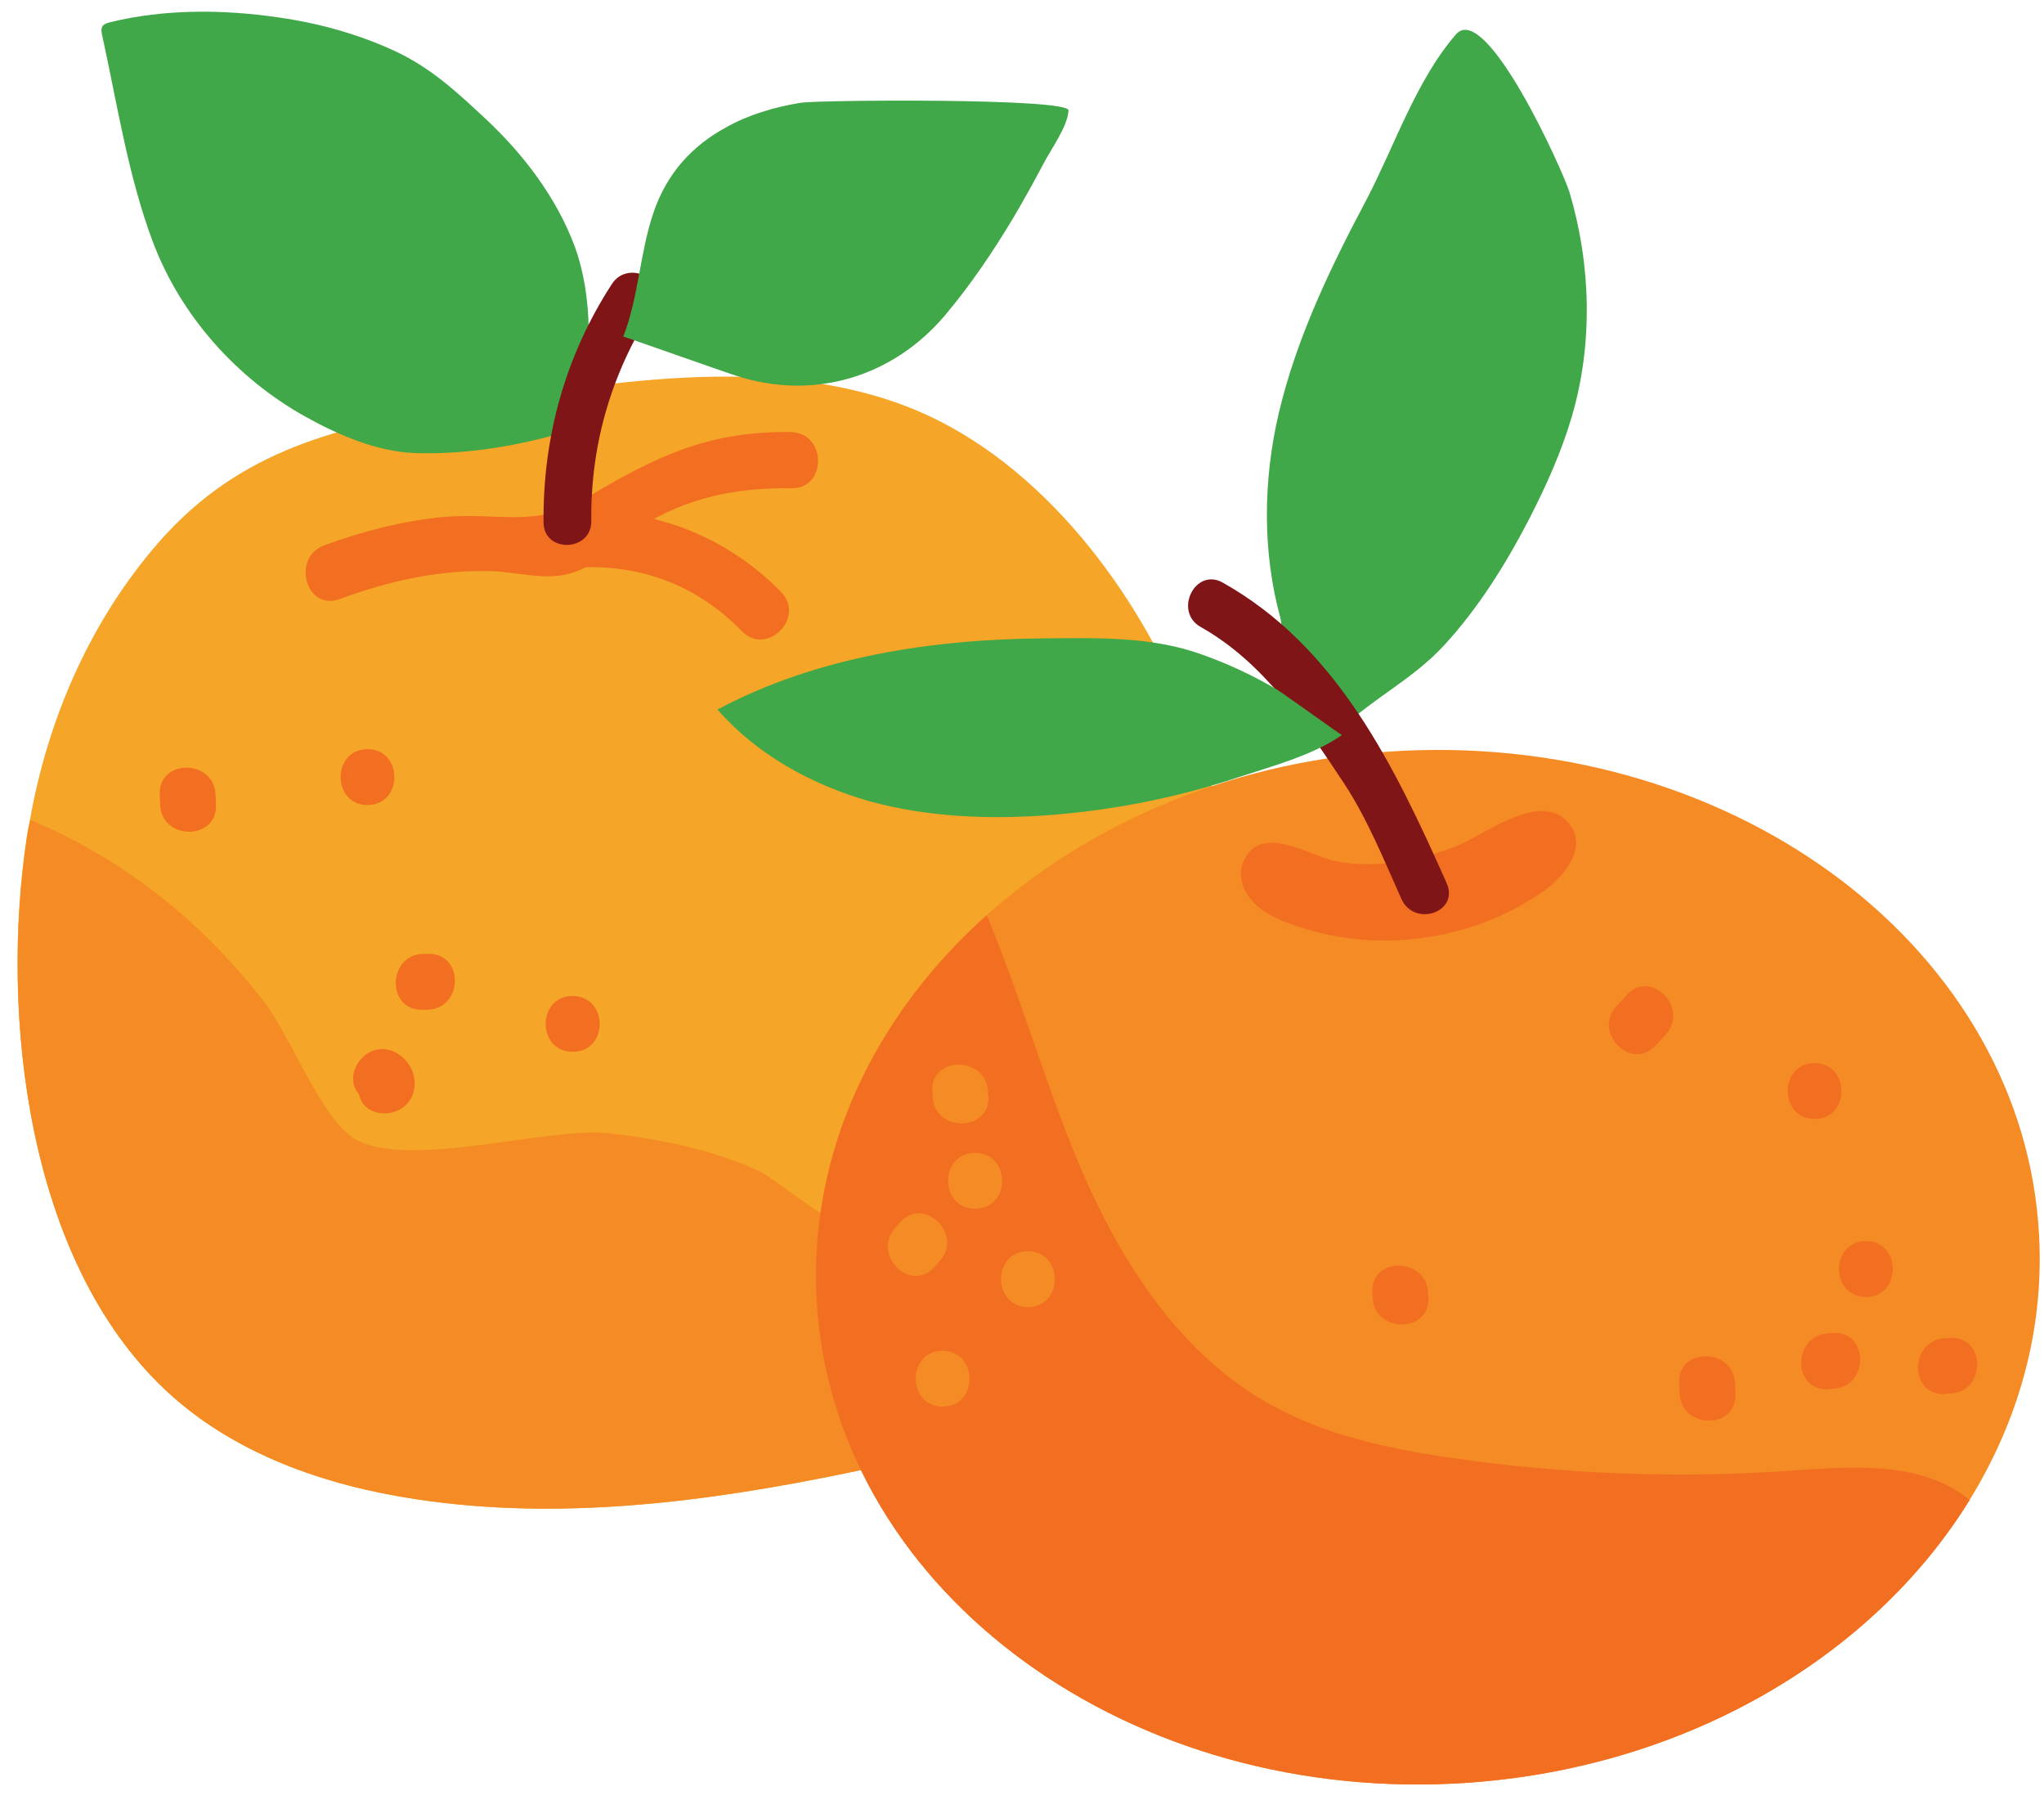 <?xml version="1.0" encoding="UTF-8"?><svg xmlns="http://www.w3.org/2000/svg" xmlns:xlink="http://www.w3.org/1999/xlink" height="445.0" preserveAspectRatio="xMidYMid meet" version="1.0" viewBox="-4.4 -2.9 505.4 445.0" width="505.4" zoomAndPan="magnify"><g><g><g id="change1_1"><path d="M36.5,340.7c16.7,15.7,39.3,23.6,62,27c35.5,5.4,71.9,0.7,107.1-6.6c23.2-4.7,47.1-11,64.8-26.6 c19.6-17.2,29.3-41,32.5-66.6c0.2-1.9,0.4-3.8,0.6-5.7c2.4-30.1-4-62.1-14.3-88.1c-12.1-30.6-35.9-62.5-67.1-75.6 C186.5,83.7,143.6,92,107,98c-29.9,4.9-54,11.2-73.9,35.2c-15.8,18.9-25.8,42.3-30.1,66.6c-0.3,1.4-0.6,2.8-0.8,4.2 C-4.4,248.1,2.3,308.6,36.5,340.7z" fill="#F5A527"/></g><g><g id="change2_18"><path d="M191.2,110.9c-16.8-1.3-33.9,4.2-46.9,15c-3,2.5-6,5.4-9.8,6.3c-3,0.7-6.1,0.2-9.1-0.2 c-16.2-2-32.8,0.2-47.9,6.5" fill="#F26E21"/></g><g><g id="change2_6"><path d="M191.2,117.8c-13.6-0.2-26,2.3-37.6,9.8c-5.7,3.7-10.4,9.5-17.2,11.3c-6.1,1.7-13-0.4-19-0.6 c-13.3-0.4-25.6,2.4-37.9,6.9c-8.3,3-11.9-10.3-3.7-13.3c9.6-3.5,19.2-6,29.4-7c13.7-1.2,22.8,2.8,35-4.5 c17.2-10.3,30.4-16.8,51-16.5C200.1,104.2,200.1,118,191.2,117.8L191.2,117.8z" fill="#F26E21"/></g></g></g><g><g id="change2_24"><path d="M134.1,131c18-2.9,37.3,3.8,49.7,17.3" fill="#F26E21"/></g><g><g id="change2_15"><path d="M134.1,124.1c20.3-2.6,40.3,4.7,54.6,19.3c6.2,6.3-3.5,16.1-9.7,9.7c-12-12.4-27.8-17.5-44.8-15.3 C125.4,139,125.5,125.2,134.1,124.1L134.1,124.1z" fill="#F26E21"/></g></g></g><g><g><g id="change2_22"><path d="M86.5,196.1c-8.9,0-8.9-13.8,0-13.8C95.3,182.3,95.3,196.1,86.5,196.1L86.5,196.1z" fill="#F26E21"/></g></g></g><g><g id="change2_19"><path d="M91.2,265.7c0.3-1-0.4-2.2-1.4-2.5" fill="#F26E21"/></g><g><g id="change2_3"><path d="M84.3,265.7c0,0.1,0,0.2,0.1,0.3c0.6,1,1.2,2,1.8,3c0.1,0,0.1,0.1,0.2,0.1c-7.9-4-1-15.8,6.9-11.9 c3.1,1.6,5.1,4.9,4.8,8.4C97.4,274.5,83.6,274.6,84.3,265.7L84.3,265.7z" fill="#F26E21"/></g></g></g><g><g id="change2_11"><path d="M42.1,196.1c0-0.9-0.1-1.7-0.1-2.6" fill="#F26E21"/></g><g><g id="change2_5"><path d="M35.2,196.1c0-0.9-0.1-1.7-0.1-2.6c-0.3-8.9,13.4-8.8,13.8,0c0,0.9,0.1,1.7,0.1,2.6 C49.3,204.9,35.6,204.9,35.2,196.1L35.2,196.1z" fill="#F26E21"/></g></g></g><g><g><g id="change2_8"><path d="M137.2,257.1c-8.9,0-8.9-13.8,0-13.8C146.1,243.4,146.1,257.1,137.2,257.1L137.2,257.1z" fill="#F26E21"/></g></g></g><g><g id="change2_1"><path d="M101.4,239.8c-0.4,0-0.9,0-1.3,0" fill="#F26E21"/></g><g><g id="change2_14"><path d="M101.4,246.7c-0.4,0-0.9,0-1.3,0c-8.9,0.3-8.8-13.4,0-13.8c0.4,0,0.9,0,1.3,0 C110.3,232.6,110.3,246.3,101.4,246.7L101.4,246.7z" fill="#F26E21"/></g></g></g><g id="change3_9"><path d="M36.5,340.7c16.7,15.7,39.3,23.6,62,27c35.5,5.4,71.9,0.7,107.1-6.6c23.2-4.7,47.1-11,64.8-26.6 c19.6-17.2,29.3-41,32.5-66.6c-15.1-4.2-31.6-2.2-46.3,2.2c-14.3,4.3-43.5,29.3-54.7,28.4c-3-0.2-14.7-10-18.4-11.8 c-11.6-5.4-24.9-8.1-37.6-9.5c-14.9-1.6-50.7,9.4-63.1,1.1c-8.2-5.5-15.8-26.2-22.6-34.5c-6.5-8.1-13.6-15.7-21.6-22.4 C28,212.6,16,205.1,3.1,199.8c-0.3,1.4-0.6,2.8-0.8,4.2C-4.4,248.1,2.3,308.6,36.5,340.7z" fill="#F58B24"/></g><g><g id="change4_4"><path d="M21,3.5c0.4-0.5,1.1-0.7,1.8-0.9c13.5-3.3,27.9-3.2,41.6-1.2c9.9,1.4,19.7,4.1,28.8,8.3 c9,4.2,15.3,10.1,22.5,16.8c9.3,8.7,17.5,19.4,22,31.5c4.7,12.9,4,27.9,1.6,41.3c-0.2,1.1-0.5,2.3-1.2,3.2 c-0.7,0.8-1.8,1.1-2.8,1.4c-11.8,3.5-24.7,5.6-37,5.2c-9.4-0.3-19.1-4.5-27.2-9c-17-9.5-30.8-24.9-37.7-43.2 c-6.1-16.2-8.8-34-12.5-50.9C20.7,5.1,20.5,4.2,21,3.5z" fill="#40A848"/></g><g id="change5_1"><path d="M146.9,67.3c4.1-6.3,14.5-0.8,10.4,5.6c-10.4,16.1-15.7,33.8-15.5,53c0.1,7.6-11.7,8-11.8,0.4 C129.8,105.1,135.4,85,146.9,67.3z" fill="#801517"/></g><g id="change4_1"><path d="M157.2,49.6c-3.4,9.9-3.7,21.1-7.5,30.7c0-0.1,24.8,8.7,28,9.7c19.1,6.2,38.7,0.3,51.6-15 c6.4-7.6,11.9-15.8,17-24.3c2.6-4.4,5-8.8,7.4-13.3c1.9-3.6,5.9-9.1,6.1-13c0.1-3.1-61.5-2.6-66.2-1.9c-6.7,1.1-13,3-18.5,6.1 C166.8,33.1,160.5,39.9,157.2,49.6z" fill="#40A848"/></g></g></g><g><g id="change3_1"><path d="M197.5,317.9c3.5,70.4,74.1,124.2,157.5,120.1c55.8-2.8,103.3-30.7,127.6-70.1 c12-19.5,18.4-41.7,17.2-65.1c-3.5-70.4-74.1-124.2-157.5-120.1c-40.6,2-76.8,17.4-102.8,40.7 C211.9,248.1,195.7,281.7,197.5,317.9z" fill="#F58B24"/></g><g id="change2_21"><path d="M197.5,317.9c3.5,70.4,74.1,124.2,157.5,120.1c55.8-2.8,103.3-30.7,127.6-70.1c-0.1-0.1-0.2-0.1-0.2-0.2 c-12-9.6-29.2-8.1-44.6-7c-28,1.9-56.2,0.8-84-3.3c-15.5-2.3-31.2-5.7-44.8-13.5c-20.3-11.5-34.2-31.8-43.9-52.9 c-9.7-21.2-15.8-43.9-24.6-65.4c-0.3-0.7-0.6-1.5-1-2.2C211.9,248.1,195.7,281.7,197.5,317.9z" fill="#F26E21"/></g><g id="change2_7"><path d="M303,210.2c4.2-10.1,16.7-1.2,23.4-0.1c9.7,1.7,20.5-0.3,29.5-3.9c6.9-2.8,22.1-14.9,28.4-4.4 c3.2,5.3-1.8,11.8-6.8,15.4c-18,12.8-42.6,16-63.3,8.1c-3.3-1.2-6.6-2.8-8.9-5.4C302.9,217.3,301.6,213.5,303,210.2z" fill="#F26E21"/></g><g><g><g id="change3_4"><path d="M236.7,295.9c-8.9,0-8.9-13.8,0-13.8C245.6,282.1,245.6,295.9,236.7,295.9L236.7,295.9z" fill="#F58B24"/></g></g></g><g><g id="change3_6"><path d="M221.8,305.5c0.4-0.5,0.8-0.9,1.2-1.4" fill="#F58B24"/></g><g><g id="change3_3"><path d="M217,300.6c0.4-0.5,0.8-0.9,1.2-1.4c6-6.6,15.7,3.2,9.7,9.7c-0.4,0.5-0.8,0.9-1.2,1.4 C220.7,316.9,211,307.2,217,300.6L217,300.6z" fill="#F58B24"/></g></g></g><g><g><g id="change3_5"><path d="M228.7,344.8c-8.9,0-8.9-13.8,0-13.8C237.5,331.1,237.6,344.8,228.7,344.8L228.7,344.8z" fill="#F58B24"/></g></g></g><g><g><g id="change3_7"><path d="M249.8,320.2c-8.9,0-8.9-13.8,0-13.8C258.6,306.4,258.6,320.2,249.8,320.2L249.8,320.2z" fill="#F58B24"/></g></g></g><g><g id="change3_2"><path d="M233.1,268.2c0-0.4,0-0.9-0.1-1.3" fill="#F58B24"/></g><g><g id="change3_8"><path d="M226.2,268.2c0-0.4,0-0.9-0.1-1.3c-0.4-8.9,13.3-8.8,13.8,0c0,0.4,0,0.9,0.1,1.3 C240.4,277,226.6,277,226.2,268.2L226.2,268.2z" fill="#F58B24"/></g></g></g><g><g id="change2_23"><path d="M477.8,334.7c-0.4,0-0.9,0-1.3,0.1" fill="#F26E21"/></g><g><g id="change2_4"><path d="M477.8,341.6c-0.4,0-0.9,0-1.3,0.1c-8.9,0.4-8.8-13.3,0-13.8c0.4,0,0.9,0,1.3-0.1 C486.7,327.4,486.7,341.2,477.8,341.6L477.8,341.6z" fill="#F26E21"/></g></g></g><g><g><g id="change2_12"><path d="M457,317.7c-8.9,0-8.9-13.8,0-13.8C465.8,303.9,465.8,317.7,457,317.7L457,317.7z" fill="#F26E21"/></g></g></g><g><g id="change2_17"><path d="M448.9,333.5c-0.4,0-0.9,0-1.3,0.1" fill="#F26E21"/></g><g><g id="change2_26"><path d="M448.9,340.4c-0.4,0-0.9,0-1.3,0.1c-8.9,0.4-8.8-13.3,0-13.8c0.4,0,0.9,0,1.3-0.1 C457.8,326.2,457.7,340,448.9,340.4L448.9,340.4z" fill="#F26E21"/></g></g></g><g><g id="change2_16"><path d="M417.8,341.6c0-0.9-0.1-1.7-0.1-2.6" fill="#F26E21"/></g><g><g id="change2_2"><path d="M410.9,341.6c0-0.9-0.1-1.7-0.1-2.6c-0.4-8.9,13.3-8.8,13.8,0c0,0.9,0.1,1.7,0.1,2.6 C425.1,350.5,411.4,350.5,410.9,341.6L410.9,341.6z" fill="#F26E21"/></g></g></g><g><g><g id="change2_25"><path d="M444.3,273.7c-8.9,0-8.9-13.8,0-13.8C453.1,260,453.1,273.7,444.3,273.7L444.3,273.7z" fill="#F26E21"/></g></g></g><g><g id="change2_20"><path d="M402.7,247.9c-0.8,0.9-1.7,1.8-2.5,2.7" fill="#F26E21"/></g><g><g id="change2_9"><path d="M407.5,252.8c-0.8,0.9-1.7,1.8-2.5,2.7c-6,6.6-15.7-3.2-9.7-9.7c0.8-0.9,1.7-1.8,2.5-2.7 C403.7,236.5,413.4,246.2,407.5,252.8L407.5,252.8z" fill="#F26E21"/></g></g></g><g id="change4_2"><path d="M312.2,149.9c-4.5-16.4-4.3-34.1-0.4-50.7c4.4-18.6,12.7-35.8,21.6-52.6c7-13.3,12.3-29.6,22.2-41 c7.4-8.5,26.5,33.8,28.1,39.1c5.3,17.9,5.8,37.3,0.6,55.2c-2.6,8.9-6.4,17.3-10.6,25.5c-5.8,11.2-12.6,22.1-21.2,31.4 c-7.7,8.3-17.3,12.8-25.3,20.5c-0.5,0.5-1.2,1-1.9,0.9c-0.5-0.1-0.9-0.6-1.2-1.1C319,169.7,313.4,158.8,312.2,149.9z" fill="#40A848"/></g><g><g id="change2_10"><path d="M341.8,317.9c0-0.4,0-0.9-0.1-1.3" fill="#F26E21"/></g><g><g id="change2_13"><path d="M335,317.9c0-0.4,0-0.9-0.1-1.3c-0.4-8.9,13.3-8.8,13.8,0c0,0.4,0,0.9,0.1,1.3 C349.2,326.7,335.4,326.7,335,317.9L335,317.9z" fill="#F26E21"/></g></g></g><g id="change5_2"><path d="M297.9,141.1c28.2,15.8,42.4,45.1,55.4,74.3c3.2,7.2-8,11-11.2,3.9c-4.3-9.6-8.4-19.8-14.2-28.6 c-9.6-14.5-19.9-29.9-35.4-38.6C285.7,148.3,291.1,137.3,297.9,141.1z" fill="#801517"/></g><g id="change4_3"><path d="M173,172.5c24.5-13.1,53.3-17.4,80.8-17.6c13.2-0.1,26.6-0.5,39,4c6.5,2.3,12.7,5.2,18.6,8.7 c1.5,0.9,15.9,11.3,16,11.2c-7.1,5-17.6,7.8-25.8,10.5c-15.1,5-30.8,8.1-46.7,9.3c-14.8,1.1-29.9,0.5-44.2-3.4 C196.3,191.1,182.8,183.7,173,172.5z" fill="#40A848"/></g></g></g></svg>